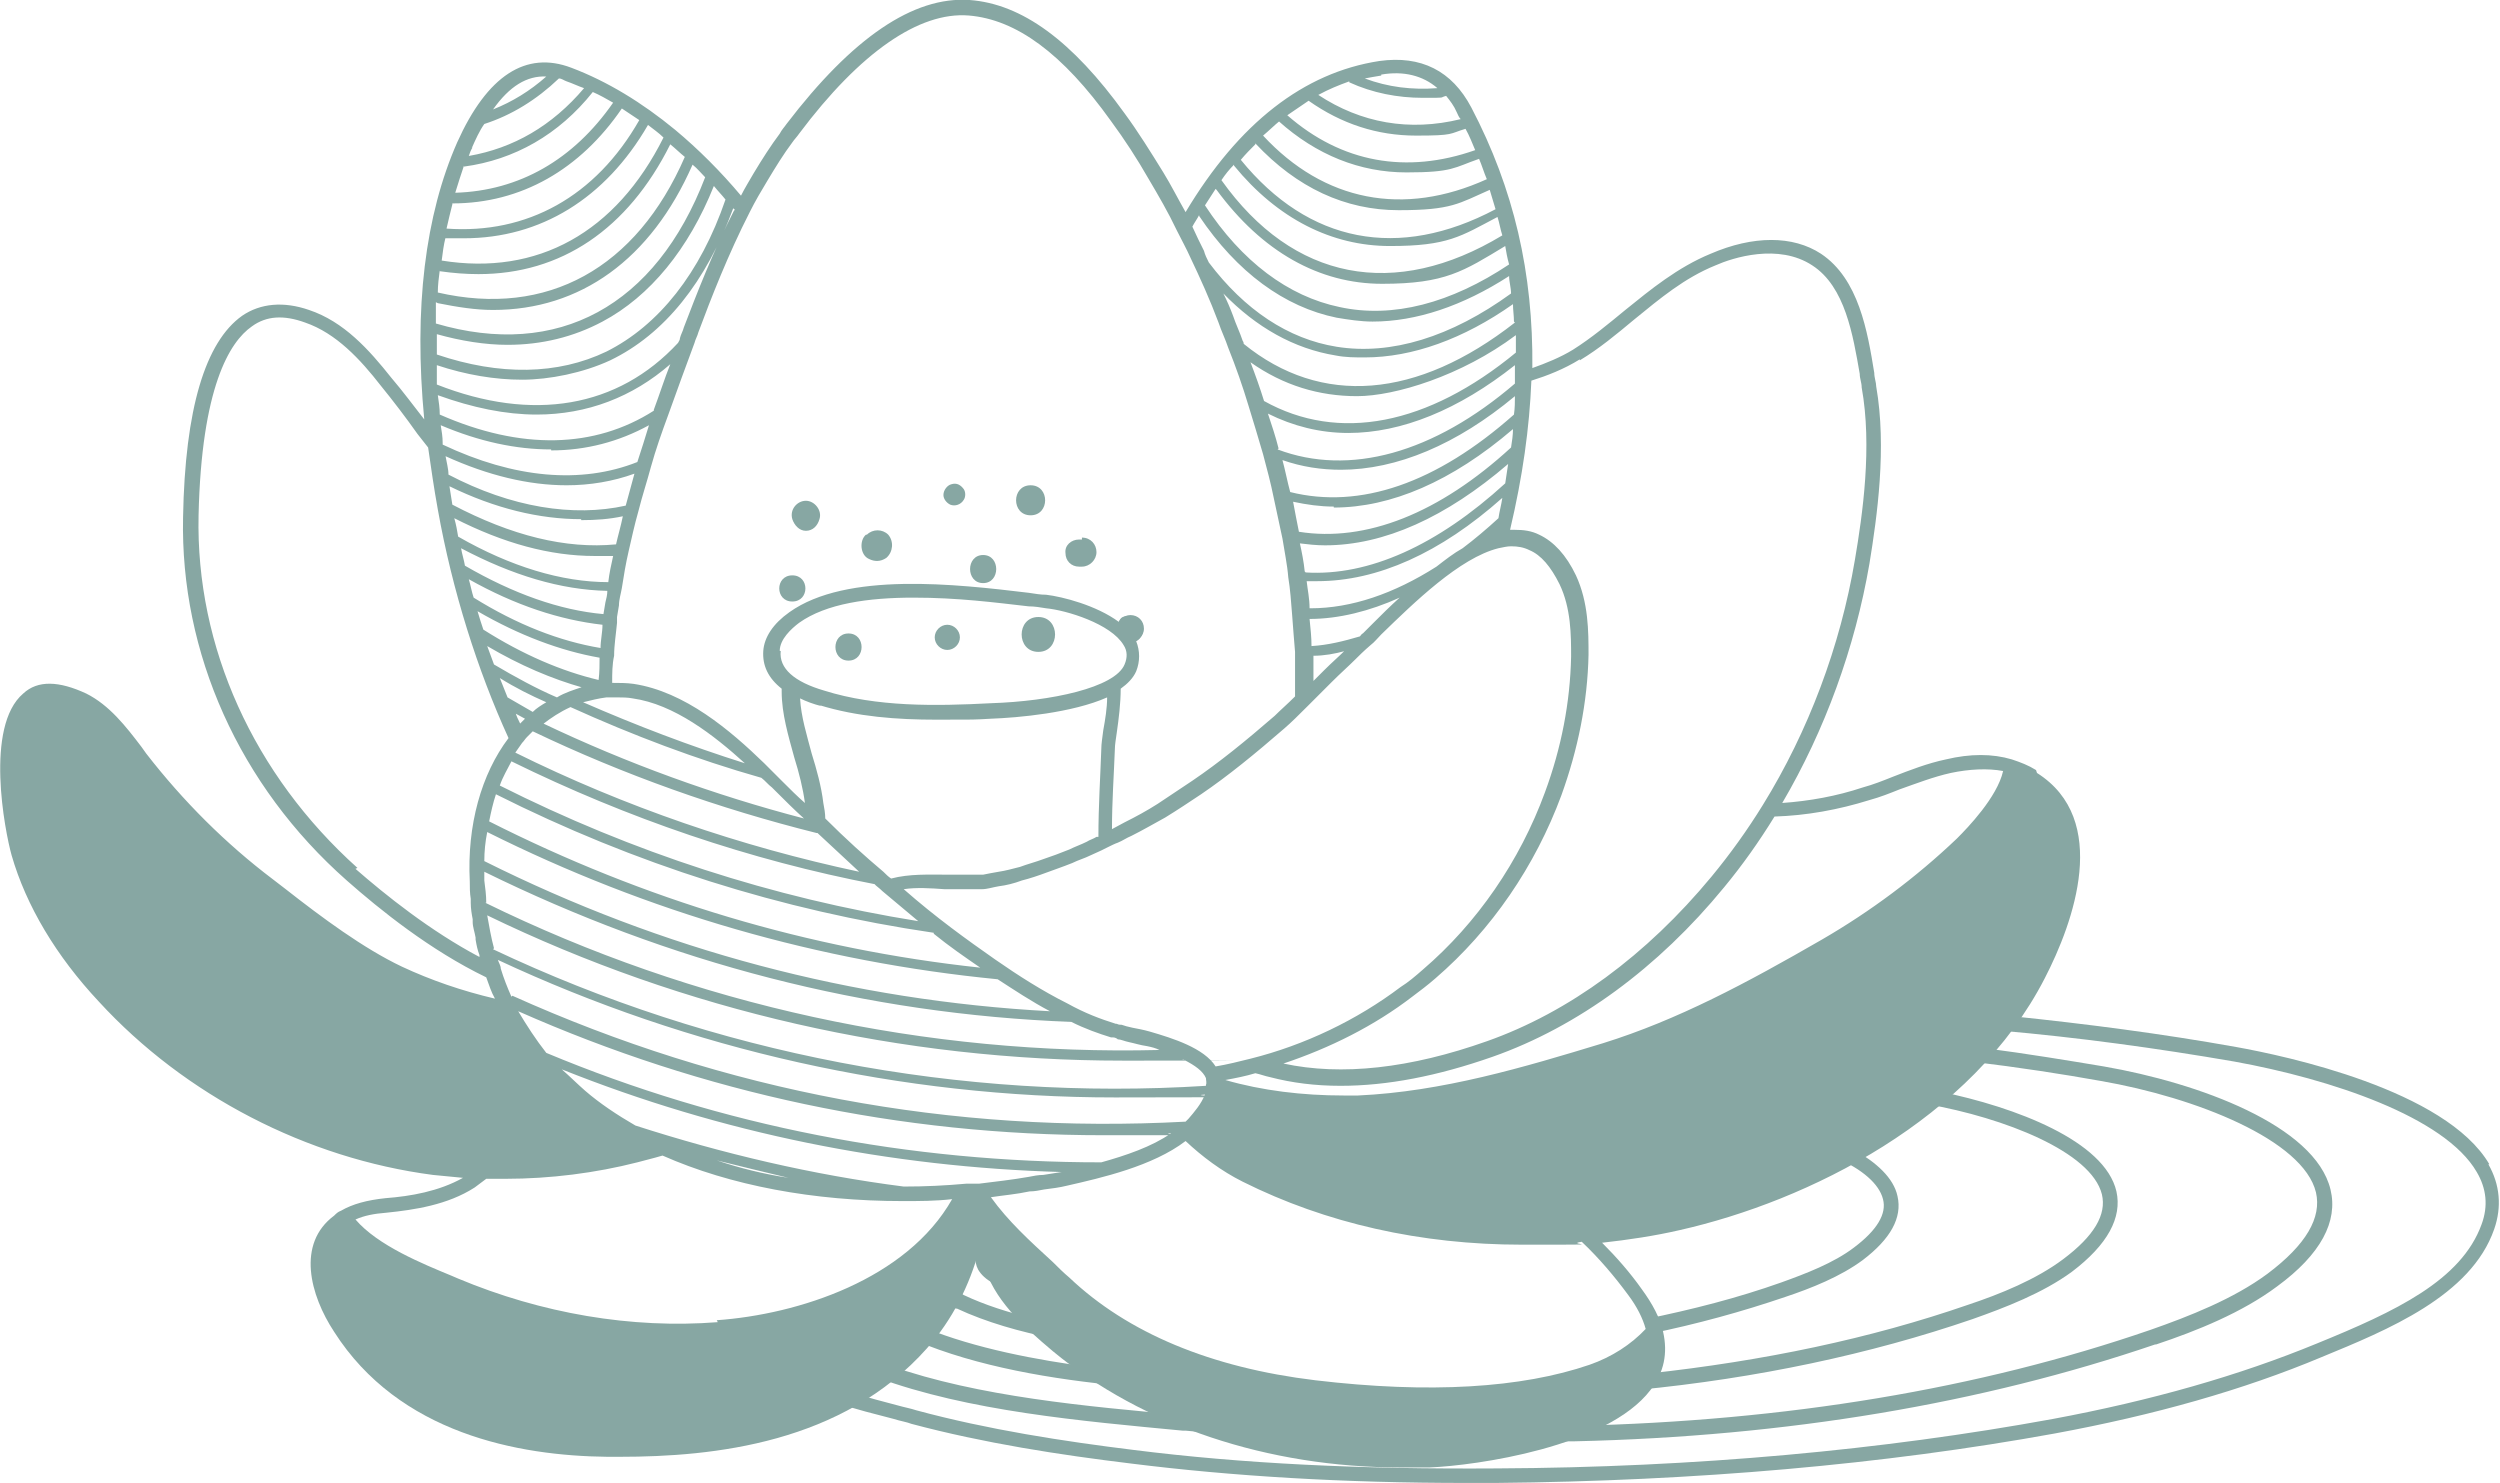   <svg xmlns="http://www.w3.org/2000/svg" viewBox="0 0 258.1 153.1" width="100%" style="vertical-align: middle; max-width: 100%; width: 100%;">
   <path d="M170.1,136.8c0-.2-.2-.4-.3-.6,4.9-1,9.6-2.2,14.1-3.8,2.5-.9,5.4-2,7.5-3.6,2.4-1.8,3.4-3.5,3-5-.4-1.6-2.2-3.1-4.7-4.2.6-.3,1.1-.6,1.7-.9,2.3,1.3,4.1,2.9,4.5,4.8.5,2.2-.7,4.4-3.6,6.6-2.3,1.7-5.3,2.9-8,3.8-4.4,1.5-9.1,2.8-14,3.8,0-.3-.2-.6-.3-.9ZM213.9,131.3c3.7-2.8,5.2-5.6,4.6-8.3-1.2-5.2-10.4-8.7-18.2-10.3-.1,0-.2.2-.3.3-.4.4-.8.7-1.3,1,.1,0,.2,0,.3,0,7.9,1.4,16.9,4.9,18,9.3.5,2.1-.8,4.3-4,6.7-2.8,2.1-6.5,3.6-9.8,4.7-10.1,3.5-21.1,5.8-33,7.1-.2.4-.4.7-.7,1.1-.2.2-.3.4-.5.6,12.4-1.2,24.1-3.7,34.6-7.3,3.4-1.2,7.3-2.7,10.3-4.9ZM115.1,142.6c-.7-.4-1.4-.9-2.1-1.4-6.1-.8-12.3-2-17.5-4.1-.2.2-.3.4-.5.6-.2.2-.4.4-.5.7,6.4,2.7,14.1,4,21.5,4.7-.3-.2-.6-.3-.9-.5ZM257,120.2c-4.5-7.7-21.1-11.2-26.1-12.1-7.8-1.4-15.6-2.4-23.3-3.2,0,0,0,.1-.1.2-.3.4-.6.8-1,1.3,8,.7,16.1,1.8,24.2,3.2,9.9,1.8,21.7,5.7,25,11.4,1,1.7,1.2,3.5.5,5.4-2.1,5.8-8.9,9-17,12.3-8,3.3-17.1,5.9-27.3,7.8-17.5,3.2-36.8,5-57.4,5.1-14.1.1-26.3-.5-37.4-1.9-7.3-.9-15.1-2.1-22.5-4.1-.6-.2-1.2-.3-1.9-.5-1.5-.4-3.1-.8-4.6-1.3-.5.3-1,.6-1.6.9,0,0-.2,0-.2.1,2,.7,4.1,1.2,6,1.7.6.2,1.3.3,1.8.5,7.5,2,15.3,3.2,22.7,4.1,10.4,1.3,21.8,2,34.7,2s1.9,0,2.9,0c20.7-.2,40.1-1.9,57.7-5.1,10.3-1.9,19.5-4.5,27.6-7.9,6.8-2.8,15.4-6.3,17.8-13.2.8-2.3.6-4.6-.6-6.7ZM222.6,138.8c4.2-1.4,8.9-3.3,12.5-6,4.5-3.3,6.3-6.7,5.5-10-1.6-6.6-13.6-11-23.4-12.7-3.6-.6-7.8-1.3-12.4-1.9-.2.3-.4.5-.7.8-.2.2-.4.4-.6.6,5,.6,9.5,1.3,13.4,2,9.8,1.7,20.9,6.1,22.2,11.5.6,2.6-1,5.4-5,8.4-3.5,2.6-8.1,4.4-12.1,5.8-17.7,6.1-37.6,9.4-59.3,9.9-1.7.7-3.5,1.2-5.4,1.6,1.7,0,3.5,0,5.3,0,21.9-.5,42-3.9,59.9-10ZM122.4,147.7c1.9.2,3.8.3,5.7.4-.1,0-.3,0-.4-.1-1.9-.5-3.7-1.2-5.5-1.9h0c-10-.9-21.2-1.9-30.3-5.1-.3.3-.6.5-.9.8-.2.1-.3.2-.5.4,9.5,3.5,21.1,4.5,31.6,5.5h.5ZM102.6,132.5s0,0,0,0c.5.2,1,.4,1.5.6-.4-.7-.8-1.4-1.1-2.2-.3-.2-.5-.4-.7-.6-.2-.4,0-.8.1-1.1,0-.2,0-.3-.1-.5-.1-.4-.2-.9-.3-1.4-.2.2-.4.4-.6.7-.8,1-.9,2.2-.4,3.1.3.5.8,1,1.6,1.4ZM98.8,135.1c3,1.4,6.5,2.4,10.1,3.1-.8-.7-1.6-1.4-2.3-2.1,0,0,0,0,0,0-2.5-.6-5-1.4-7.1-2.4-.6-.3-1.1-.7-1.4-1-.1.3-.2.5-.4.8-.1.2-.2.5-.4.7.4.4.9.7,1.4.9h0Z" style="stroke-width: 0px;" fill="rgb(135,167,163)">
   </path>
   <g>
    <path d="M210.2,79.5c-.8-.5-1.6-.8-2.5-1.1,0,0,0,0,0,0,0,0,0,0,0,0-2-.6-4.3-.6-6.8,0-1.9.4-3.7,1.1-5.5,1.8-1,.4-2,.8-3.1,1.1-2.7.9-5.5,1.4-8.3,1.6,4.4-7.5,7.5-16,9-24.7.8-4.9,1.8-12,.7-18.3,0-.4-.2-.9-.2-1.4-.7-4.3-1.6-9.7-5.5-12.3-2.9-1.9-7-1.9-11.4,0-3.4,1.4-6.2,3.7-8.8,5.8-1.7,1.4-3.5,2.9-5.4,4.1-1.3.8-2.8,1.4-4.2,1.9.1-9.8-1.9-18.5-6.3-26.9-2-3.8-5.2-5.4-9.5-4.8-7.8,1.2-14.5,6.4-20,15.6-.8-1.4-1.5-2.8-2.3-4.1-1.3-2.1-2.6-4.2-4-6.1,0,0,0,0,0,0C110.7,4.2,105.5.4,100.1,0c-5.8-.4-12.1,3.9-18.9,12.8-.2.3-.5.6-.7,1-.9,1.2-1.8,2.6-2.7,4.1-.4.7-.9,1.5-1.3,2.3-2.1-2.5-4.4-4.8-6.8-6.8-3.4-2.8-7-5-10.7-6.4-4.7-1.8-8.7.8-11.8,7.7-3.3,7.5-4.5,17.1-3.4,28.6-1.1-1.4-2.2-2.9-3.4-4.3-2.3-2.9-4.9-5.8-8.5-7-2.6-.9-5-.7-6.9.6-3.8,2.7-5.9,9.6-6.1,20.8-.3,14,5.8,27.7,16.9,37.5,3.4,3,8.6,7.2,14.4,10,.3.8.5,1.5.9,2.2-3.4-.8-6.6-1.9-9.6-3.3-4-1.9-8.3-5.1-12-8l-1.3-1c-4.9-3.7-9.3-8.1-13.1-13l-.5-.7c-1.6-2.1-3.3-4.3-5.7-5.5-2.8-1.3-5-1.4-6.5,0-4,3.4-1.9,14.2-1.2,16.7,1.5,5.2,4.6,10.4,9,15.1,8.9,9.7,21.5,16.2,34.5,17.9,1,.1,2.1.2,3.1.3-2.5,1.4-5.4,1.9-8,2.1-1.9.2-3.4.6-4.6,1.3-.3.1-.5.3-.7.5-3.9,2.9-2.5,8.2,0,12,6.7,10.5,19,12.8,28.2,12.9.4,0,.9,0,1.3,0,9.7,0,23-1.4,31.7-11.2,2.6-2.9,4.4-6.5,5.4-10.2.1.5.3.9.4,1.4,1.1,3.8,4,6.4,7.2,9.1,9.3,7.7,22.2,12,35.9,12s2,0,3,0c4.8-.2,18.3-2.1,22.8-8,1.4-1.8,1.8-3.8,1.3-6,0,0,0,0,0,0,0,0,0,0,0,0-.3-1.4-1.1-2.9-2.2-4.4-1.2-1.7-2.6-3.3-4.1-4.8,2.7-.3,5.4-.7,8-1.3,13.3-3,30.2-11.4,37.7-26,3-5.8,6.8-16.4-.8-21.2ZM163.1,37.2c2-1.2,3.8-2.7,5.6-4.2,2.7-2.2,5.2-4.3,8.4-5.6,1.8-.8,6.5-2.3,10,0,3.4,2.2,4.2,7.2,4.9,11.2,0,.5.2.9.2,1.4,1.1,6.1.1,13.1-.7,17.8-1.5,8.9-4.8,17.7-9.5,25.3,0,0,0,0,0,0-1.6,2.6-3.4,5.1-5.3,7.4-6.7,8.1-14.7,14-23.2,17-7.9,2.8-15,3.6-21,2.3,4.8-1.6,9.4-3.9,13.3-6.9.8-.6,1.6-1.2,2.4-1.9,5.8-5,10.3-11.6,13-18.9,1.7-4.7,2.7-9.6,2.8-14.5,0-2.4,0-5.4-1.3-8.2-1-2.1-2.3-3.5-3.8-4.2-.8-.4-1.6-.5-2.5-.5-.2,0-.3,0-.5,0,1.3-5.5,2-10.5,2.2-15.4,1.6-.5,3.4-1.2,5-2.2ZM56.9,46.5c3.6,0,7-.9,10.1-2.6-.4,1.3-.8,2.6-1.2,3.8-5.8,2.3-12.7,1.7-20.1-1.8,0,0,0-.1,0-.2,0-.6-.1-1.2-.2-1.8,4,1.7,7.8,2.5,11.4,2.5ZM45.4,42.8c0-.7-.1-1.3-.2-2,3.6,1.3,7,2,10.2,2,5.2,0,9.9-1.8,13.8-5.2-.6,1.5-1.1,3.1-1.7,4.7,0,0,0,0,0,.1-6.1,3.9-13.7,4.1-22.1.4ZM58.5,50.1c2.4,0,4.8-.4,7-1.2-.3,1.1-.6,2.2-.9,3.3-5.4,1.2-11.8.2-18.3-3.2,0-.6-.2-1.3-.3-1.9,4.4,2,8.6,3,12.5,3ZM60,53.7c1.5,0,2.9-.1,4.3-.4-.2,1-.5,2-.7,2.9-5.2.5-10.8-.9-16.9-4.1-.1-.6-.2-1.3-.3-1.9,4.7,2.3,9.3,3.4,13.6,3.4ZM61.4,57.4c.7,0,1.3,0,1.9,0-.2.9-.4,1.8-.5,2.7-4.8,0-10.1-1.6-15.5-4.7-.1-.6-.2-1.2-.4-1.9,5.1,2.6,9.9,3.9,14.5,3.9ZM84.6,72.8c3.9,1.2,8,1.5,12.1,1.5s3.8,0,5.6-.1c2.8-.1,8.4-.6,12-2.2,0,1.1-.2,2.3-.4,3.4-.1.8-.2,1.4-.2,1.9-.1,2.9-.3,5.9-.3,9.1,0,0-.1,0-.2,0h0c-.3.2-.7.3-1,.5-.6.3-1.2.5-1.8.8-1,.4-1.8.7-2.7,1-.8.3-1.6.5-2.4.8-.8.2-1.5.4-2.2.5-.6.1-1.1.2-1.6.3-.1,0-.3,0-.4,0-.5,0-1.1,0-1.9,0-.5,0-.9,0-1.4,0-1.9,0-3.9-.1-5.8.4-.3-.2-.5-.4-.8-.7-1.9-1.6-3.9-3.4-6-5.5,0-.5-.1-1.1-.2-1.6-.2-1.7-.7-3.5-1.2-5.1-.5-1.9-1.1-3.8-1.2-5.7.6.3,1.4.6,2.2.8ZM80.5,67.2c0-1.2,1.2-2.3,2-2.9,2.8-2,7.2-2.6,11.8-2.6s8.4.5,11.9.9c.6,0,1.2.1,1.8.2,2.1.2,6.7,1.6,8,3.8.4.6.4,1.3.1,2-1,2.4-7.6,3.8-13.8,4-5.7.3-11.8.4-17.2-1.3-3.1-.9-4.7-2.3-4.5-4.1ZM84.4,86c1.5,1.4,3,2.8,4.3,4-12.2-2.6-24.2-6.7-35.5-12.3.2-.3.5-.7.7-1,.2-.2.3-.4.5-.6.2-.2.4-.4.6-.6,9.4,4.5,19.3,8,29.3,10.5ZM53.1,73.6c.4.2.7.4,1.1.6-.2.2-.4.4-.5.5-.2-.4-.4-.8-.5-1.2ZM56,74.8c.9-.7,1.8-1.3,2.9-1.8,6.4,2.9,13,5.4,19.7,7.3.4.3.7.7,1.1,1l.3.3c1,1,2,2,3,2.9-9.2-2.4-18.3-5.7-26.9-9.8ZM60.2,72.5c.8-.2,1.6-.4,2.4-.5.4,0,.8,0,1.2,0s1,0,1.5.1c4.3.6,8.4,3.8,11.6,6.7-5.7-1.8-11.2-3.9-16.7-6.3ZM62.7,61c0,.4-.1.8-.2,1.2l-.2,1.2s0,0,0,0c-4.5-.4-9.3-2.1-14.3-5-.1-.6-.3-1.2-.4-1.8,5.3,2.8,10.3,4.3,15.1,4.4ZM62.2,64.5c0,.8-.2,1.6-.2,2.4-4.2-.7-8.6-2.4-13.1-5.2-.2-.6-.3-1.2-.5-1.9,4.8,2.7,9.4,4.2,13.8,4.7ZM61.9,67.9c0,.7,0,1.5-.1,2.3-3.8-.9-7.8-2.6-11.9-5.2-.2-.6-.4-1.2-.6-1.9,4.3,2.5,8.6,4.1,12.6,4.8ZM60.2,70.9c-.9.3-1.9.6-2.7,1.1-2.1-.9-4.3-2.1-6.5-3.4-.2-.6-.5-1.3-.7-1.9,3.4,2,6.7,3.4,9.9,4.3ZM56.4,72.5c-.5.3-1,.6-1.4,1-.9-.5-1.7-1-2.6-1.5-.3-.7-.5-1.3-.8-2,1.6,1,3.2,1.8,4.8,2.5ZM90.3,91.3c.2.2.5.4.8.7,1.3,1.1,2.5,2.1,3.7,3.1-15-2.4-29.5-7.1-43.2-14,.3-.9.8-1.7,1.2-2.5,12,5.9,24.6,10.2,37.6,12.7ZM96.4,96.4c1.6,1.3,3.2,2.4,4.8,3.5-17.7-1.9-34.7-7-50.7-15.1.2-1,.4-1.9.7-2.8,14.3,7.2,29.5,12,45.2,14.3ZM103,101.1c1.7,1.1,3.5,2.3,5.4,3.3-20.4-1.1-40-6.3-58.4-15.5,0-1,.1-2,.3-3,16.6,8.3,34.3,13.4,52.7,15.2ZM102.8,99.1c-3-2.1-6.2-4.4-9.5-7.3,1.3-.2,2.8-.1,4.2,0,.5,0,1,0,1.4,0,.8,0,1.5,0,2,0,.2,0,.4,0,.5,0,.5,0,1.1-.2,1.7-.3.8-.1,1.6-.3,2.4-.6.8-.2,1.7-.5,2.5-.8.8-.3,1.7-.6,2.7-1,.6-.3,1.3-.5,1.9-.8.4-.2.7-.3,1.1-.5h0c.2-.1.4-.2.6-.3.4-.2.8-.4,1.1-.5.5-.2.9-.5,1.4-.7,1.2-.6,2.4-1.3,3.5-1.9,1.3-.8,2.5-1.6,3.7-2.4,2.8-1.9,5.6-4.2,8.6-6.8.7-.6,1.5-1.4,2.4-2.3,0,0,0,0,0,0,.4-.4.9-.9,1.3-1.3l1.2-1.2c.9-.9,1.7-1.6,2.4-2.3.4-.4.9-.9,1.6-1.5.4-.3.7-.7,1.1-1.1,3.4-3.3,8.1-7.9,12.1-8.9.5-.1.9-.2,1.3-.2.7,0,1.3.1,1.9.4,1.2.5,2.2,1.7,3.1,3.5,1.2,2.5,1.2,5.3,1.2,7.5-.1,4.7-1,9.4-2.7,14-2.6,7.1-7,13.5-12.6,18.3-.8.7-1.5,1.3-2.3,1.8-4.5,3.4-9.9,6-15.5,7.4,0,0,0,0,0,0,0,0,0,0,0,0-1.2.3-2.4.6-3.6.8-1.2-1.9-4.4-2.9-6.8-3.6-.7-.2-1.3-.3-1.8-.4-.5-.1-.8-.2-1.1-.3-.2,0-.3,0-.5-.1,0,0,0,0-.1,0,0,0,0,0,0,0,0,0,0,0,0,0-1.6-.5-3.2-1.1-5-2.1-2.6-1.3-5.1-2.9-7.4-4.5ZM138.4,48.5c5.8,0,12-2.6,18-7.6,0,.6,0,1.2-.1,1.9-8,7.1-15.9,9.8-23.1,8-.3-1.1-.5-2.2-.8-3.3,2,.7,4,1,6.1,1ZM132,46.3c-.3-1.2-.7-2.4-1.1-3.6,2.6,1.3,5.4,2,8.3,2,5.5,0,11.4-2.4,17.2-7,0,.4,0,.8,0,1.2,0,.2,0,.5,0,.7-8.4,7.2-17.1,9.6-24.5,6.8ZM137.7,52.4c5.9,0,12.2-2.7,18.5-8.1,0,.6-.1,1.3-.2,1.9-7.4,6.8-15,9.8-21.9,8.7-.2-1-.4-2-.6-3.1,1.4.3,2.8.5,4.2.5ZM135.4,66.7c0-.9-.1-1.8-.2-2.8,3,0,6.2-.8,9.3-2.2-1,.9-1.9,1.8-2.7,2.6-.4.4-.8.8-1.1,1.1-.1,0-.2.2-.3.3-1.7.5-3.3.9-5,1ZM138.8,67.2c-.6.6-1.3,1.2-2.1,2l-1.1,1.1c0-.9,0-1.7,0-2.6,1.1,0,2.2-.2,3.3-.5ZM135.2,62.8c0-1-.2-1.9-.3-2.8.4,0,.7,0,1.1,0,6.2,0,12.7-2.9,19.1-8.6-.1.7-.3,1.4-.4,2.1-1.2,1.1-2.5,2.2-3.7,3.1-.9.5-1.8,1.2-2.7,1.9-4.4,2.8-8.8,4.3-13,4.3ZM134.7,59c-.1-1-.3-2-.5-2.9.8.1,1.7.2,2.6.2,6.1,0,12.5-2.9,18.9-8.4-.1.7-.2,1.3-.3,2-7,6.4-14.1,9.6-20.6,9.2ZM156.5,36.4c-9.1,7.5-18.3,9.3-26,5,0,0,0,0,0,0-.4-1.3-.9-2.7-1.4-4,3.4,2.4,7.1,3.5,11,3.5s10.8-2.1,16.4-6.3c0,.6,0,1.2,0,1.8ZM156.4,33.3c-10.1,7.9-20,8.7-28,2.2,0,0,0-.2-.1-.3-.3-.9-.7-1.7-1-2.6-.3-.8-.6-1.5-1-2.3,3.4,3.5,7.3,5.7,11.6,6.4,1,.2,2,.2,3,.2,4.9,0,10.2-1.9,15.3-5.5,0,.6.1,1.2.1,1.8ZM142.6,7.7c2.3-.4,4.3.1,5.8,1.4-2.6.2-5.1-.1-7.5-1,.5-.1,1.1-.2,1.7-.3ZM139.3,8.5c2.4,1.1,5,1.6,7.6,1.6s1.6,0,2.4-.2c.4.5.8,1,1.1,1.7.1.2.2.5.4.7-5.3,1.3-10.3.4-14.7-2.5,1.1-.6,2.1-1,3.2-1.4ZM135.1,10.4c3.4,2.4,7.1,3.6,11.1,3.6s3.4-.2,5.1-.7c.4.7.7,1.5,1,2.2-7.1,2.5-13.8,1.3-19.4-3.6.7-.5,1.5-1,2.2-1.5ZM132,12.5c3.9,3.5,8.4,5.3,13.2,5.3s4.9-.5,7.5-1.4c.3.7.5,1.4.8,2.1-8.6,3.9-16.8,2.3-23.1-4.5.6-.5,1.2-1.1,1.7-1.5ZM129.6,14.8c4.3,4.6,9.3,6.9,14.8,6.9s6.2-.7,9.4-2.1c.2.7.4,1.3.6,2-10,5.3-19.3,3.5-26.3-5.1.5-.6,1-1.1,1.5-1.6ZM127.4,17.1c4.5,5.5,10.1,8.3,16.1,8.3s7.3-1,11.1-3c.2.6.3,1.3.5,1.9-11.1,6.7-21.6,4.7-29-5.7.4-.6.8-1.1,1.3-1.6ZM125.6,19.6c4.7,6.4,10.6,9.7,17.1,9.7s8.4-1.3,12.7-3.9c.1.6.2,1.2.4,1.9-6,4-12,5.6-17.5,4.4-5.3-1.1-10.1-4.7-13.9-10.5.4-.6.7-1.1,1.1-1.7ZM123.8,22.3c3.9,5.8,8.8,9.4,14.2,10.5,1.2.2,2.5.4,3.7.4,4.5,0,9.3-1.6,14.1-4.7,0,.6.2,1.2.2,1.8-6.2,4.5-12.4,6.4-18,5.5-5-.8-9.5-3.8-13.2-8.7-.2-.4-.4-.8-.5-1.2-.4-.8-.8-1.6-1.2-2.5.2-.4.5-.8.7-1.2ZM77.4,21.9c.6-1.2,1.2-2.2,1.8-3.2.9-1.5,1.7-2.8,2.6-4,.2-.3.5-.6.7-.9,6.3-8.4,12.4-12.6,17.5-12.2,4.9.4,9.7,3.9,14.7,10.9,0,0,0,0,0,0,1.4,1.9,2.7,3.9,3.9,6,1,1.7,2,3.4,2.9,5.3,0,0,0,0,0,0,.5,1,1,1.9,1.4,2.8,1,2.1,2,4.3,2.9,6.7.3.9.7,1.7,1,2.6.8,2,1.5,4,2.1,6,.5,1.6,1,3.3,1.5,5,.4,1.5.8,3,1.1,4.5.3,1.4.6,2.8.9,4.2.2,1.3.5,2.7.6,4,.2,1.2.3,2.6.4,3.9.1,1.4.2,2.6.3,3.8,0,1.2,0,2.5,0,3.8s0,.5,0,.8c-.8.8-1.5,1.4-2.1,2-3,2.6-5.7,4.8-8.5,6.7-1.2.8-2.4,1.6-3.6,2.4-1.1.7-2.2,1.3-3.4,1.9-.4.2-.9.5-1.3.7,0,0,0,0,0,0,0-2.9.2-5.6.3-8.3,0-.4.1-1,.2-1.7.2-1.4.4-3,.4-4.5.7-.5,1.3-1.1,1.6-1.8.4-1,.4-2.1,0-3.1.4-.2.7-.7.7-1.2,0-.7-.6-1.4-1.4-1.4s-.9.2-1.1.6c-2.3-1.7-5.8-2.6-7.5-2.8-.6,0-1.1-.1-1.8-.2-7.5-.9-18.8-2.2-24.7,2-1.7,1.2-2.6,2.6-2.7,4-.1,1.5.5,2.8,1.9,3.9,0,0,0,.2,0,.3,0,2.3.7,4.6,1.3,6.8.5,1.6.9,3.2,1.1,4.7-.8-.7-1.5-1.4-2.3-2.2l-.3-.3c-.5-.5-1.1-1.1-1.6-1.6-3.5-3.4-8.2-7.4-13.5-8.2-.7-.1-1.5-.1-2.2-.1,0-1,0-1.9.2-2.8,0-1.1.2-2.3.3-3.4,0-.2,0-.4,0-.6l.2-1.2c0-.6.2-1.2.3-1.8.2-1.3.4-2.5.7-3.8.3-1.3.6-2.7,1-4.1.4-1.6.9-3.1,1.3-4.6.5-1.8,1.1-3.5,1.8-5.4.9-2.5,1.8-5,2.7-7.4.1-.4.3-.7.4-1.1,1.3-3.5,3.1-8.1,5.3-12.4ZM75.8,21.7c-2.2,4.3-3.9,8.7-5.2,12.1-.1.4-.3.7-.4,1.1,0,.2-.1.3-.2.5-6.2,6.7-15,8.2-24.9,4.3,0-.7,0-1.4,0-2,3,1,6,1.5,8.8,1.5s6.3-.7,9.1-2c5.6-2.7,9.9-8.1,12.7-15.7,0,0,.1.1.2.2ZM56.4,7.9c-1.7,1.5-3.5,2.6-5.5,3.4,1.7-2.4,3.5-3.5,5.5-3.4ZM48.7,15.3c.4-.9.8-1.8,1.3-2.5,2.8-.9,5.4-2.5,7.7-4.7.3,0,.5.2.8.3.6.2,1.2.5,1.8.7-3.3,3.9-7.3,6.2-11.9,7,.1-.3.2-.6.4-.9ZM47.9,17.2c5.2-.7,9.8-3.3,13.3-7.7.7.3,1.4.7,2.1,1.1-4.1,5.9-9.7,9.1-16.3,9.3.3-1,.6-1.9.9-2.8ZM46.7,21c7.1,0,13.2-3.5,17.5-9.8.6.4,1.2.8,1.8,1.2-4.5,7.9-11.6,11.8-19.9,11.2.2-.9.4-1.7.6-2.5ZM45.9,24.6c.7,0,1.3,0,2,0,7.9,0,14.6-4.1,19-11.7.5.4,1.1.8,1.6,1.3-4.9,9.8-13,14.3-22.9,12.7.1-.8.2-1.6.4-2.4ZM45.4,28c1.4.2,2.7.3,4,.3,8.5,0,15.4-4.6,19.8-13.4.5.4,1,.9,1.5,1.3-5,11.5-14.2,16.6-25.5,14,0-.8.1-1.5.2-2.3ZM45.2,31.3c2,.4,3.9.7,5.7.7,9,0,16.3-5.2,20.6-15,.5.4.9.9,1.3,1.3-5.1,13.3-15.2,18.8-27.8,15.1,0-.7,0-1.5,0-2.2ZM52.4,35.6c3.5,0,6.8-.8,9.8-2.4,4.9-2.6,8.9-7.5,11.5-14,.4.5.8.9,1.2,1.4-2.6,7.6-6.9,13-12.3,15.7-5,2.4-11,2.5-17.5.3,0-.7,0-1.4,0-2.1,2.5.7,5,1.1,7.3,1.1ZM36.9,89.6c-10.7-9.6-16.7-22.8-16.4-36.4.3-13.2,3.2-17.9,5.5-19.5,1.5-1.1,3.3-1.2,5.5-.4,3.2,1.1,5.7,3.8,7.8,6.5,1.3,1.6,2.6,3.3,3.8,5l1.1,1.4c.3,2.1.6,4.2,1,6.4,1.5,8.4,4.1,16.6,7.3,23.6-2.8,3.7-4.3,9-4,14.8,0,.6,0,1.2.1,1.8,0,.1,0,.3,0,.4,0,.6.1,1.2.2,1.7,0,.1,0,.2,0,.3,0,.5.2,1,.3,1.6,0,0,0,.2,0,.2.1.6.2,1.1.4,1.6,0,0,0,.1,0,.2-5.1-2.7-9.7-6.4-12.8-9.1ZM50.2,93.2c0-.8-.1-1.5-.2-2.3,0-.3,0-.6,0-.9,19.1,9.4,39.4,14.7,60.6,15.5,1.4.7,2.8,1.2,4.1,1.6,0,0,0,0,0,0,0,0,.1,0,.2,0,.2,0,.4.1.5.2.3,0,.7.2,1.2.3.5.1,1.1.3,1.8.4.5.1.9.2,1.3.4-24,.6-48-4.6-69.6-15.2ZM51,97.9c-.3-1.1-.5-2.3-.7-3.4,20.4,9.9,42.9,15,65.6,15s4.2,0,6.3-.1c1.2.6,2,1.2,2.3,1.9h0c0,.2.1.5,0,.7,0,0,0,0,0,.1,0,0,0,0,0,0,0,0,0,0,0,0,0,0,0,0,0,0-25.3,1.6-50.8-3.3-73.6-14.1ZM52.8,102.9c-.4-.9-.8-1.9-1.1-2.9,0-.3-.2-.6-.3-.9,19.9,9.3,41.7,14.2,63.7,14.2s6.2-.1,9.3-.3c-.4,1-1.1,1.8-1.7,2.5-.1.1-.2.2-.3.3-24.2,1.3-47.5-3.1-69.5-13ZM120.9,117c-2,1.4-4.7,2.3-7.2,3-19.8,0-39.1-3.7-57.3-11.3-1.1-1.4-2-2.8-2.9-4.3,19.2,8.5,39.5,12.8,60.4,12.8s4.6,0,6.9-.2ZM74.1,136.5c-8.9.7-18.2-.9-26.8-4.5l-.7-.3c-2.9-1.2-7.6-3.1-9.9-5.8.9-.4,1.9-.6,3.2-.7,2.9-.3,6.3-.8,9.1-2.6.4-.3.8-.6,1.2-.9.7,0,1.3,0,2,0,4.6,0,9.3-.6,13.6-1.7.7-.2,1.6-.4,2.6-.7,7,3.1,15.6,4.7,24.8,4.7,1.7,0,3.4,0,5.1-.2-4.7,8.3-15.9,11.9-24.3,12.5ZM74,119.8c2.4.6,4.9,1.2,7.4,1.8-2.6-.4-5-1-7.4-1.8ZM100.9,122.2s0,0,0,0c0,0,0,0,0,0,0,0,0,0,0,0,0,0,0,0,0,0,0,0,0,0-.2,0,0,0,0,0,0,0,0,0,0,0,0,0,0,0,0,0,0,0-.3,0-.6,0-.9,0-2.2.2-4.3.3-6.5.3-9.4-1.2-18.7-3.4-27.7-6.3-1.9-1.1-3.7-2.3-5.2-3.6-.8-.7-1.6-1.5-2.4-2.2,16.5,6.6,33.9,10.1,51.6,10.6-.6.1-1.3.2-1.9.3-.5,0-1,.1-1.5.2-1.7.3-3.5.5-5.1.7ZM168.1,133.7c.9,1.2,1.5,2.4,1.8,3.5-1.5,1.6-3.5,2.9-5.8,3.7-7,2.4-16.5,3-28.3,1.6-10.8-1.3-19.4-4.9-25.4-10.6-.6-.5-1.2-1.1-1.7-1.6-2.4-2.2-4.6-4.2-6.4-6.7,1.3-.2,2.6-.3,4-.6.5,0,1-.1,1.5-.2.8-.1,1.6-.2,2.4-.4,3.5-.8,8.8-2,12.2-4.6,1.7,1.6,3.7,3.1,5.9,4.2,8.6,4.3,18.4,6.5,28.8,6.5s4.1,0,6.2-.3c1.8,1.7,3.4,3.6,4.8,5.5ZM202,86.6c-4.2,4-8.9,7.5-13.9,10.4-7.8,4.5-14.9,8.3-22.6,10.7-8.2,2.5-16.6,5-25.3,5.4-.5,0-1,0-1.5,0-4.2,0-8.4-.5-12.2-1.6,1.1-.2,2.1-.4,3.1-.7.5.1,1,.3,1.5.4,2.3.6,4.7.9,7.3.9,4.8,0,10-1,15.7-3,8.8-3.1,17.1-9.2,23.9-17.5,1.9-2.3,3.6-4.7,5.2-7.3,3.3-.1,6.6-.7,9.8-1.7,1.1-.3,2.1-.7,3.1-1.1,1.7-.6,3.5-1.3,5.3-1.7,1.9-.4,3.8-.5,5.4-.2-.6,2.7-3.7,5.9-4.7,6.9Z" style="stroke-width: 0px;" fill="rgb(135,167,163)">
    </path>
    <g>
     <path d="M116.7,63.5c-.7,0-1.4.6-1.4,1.4h0c0,.7.5,1.3,1.3,1.4,0,0,0,0,.1,0,.7,0,1.4-.6,1.4-1.4,0-.8-.6-1.4-1.4-1.4Z" style="stroke-width: 0px;" fill="rgb(135,167,163)">
     </path>
     <path d="M111.7,55.7c0,0-.2,0-.3,0-.8,0-1.5.6-1.4,1.4,0,.8.6,1.4,1.4,1.4,0,0,.2,0,.3,0,.8,0,1.5-.7,1.5-1.5,0-.8-.6-1.5-1.5-1.5Z" style="stroke-width: 0px;" fill="rgb(135,167,163)">
     </path>
     <path d="M107.2,63.7c-2.3,0-2.3,3.6,0,3.6s2.3-3.6,0-3.6Z" style="stroke-width: 0px;" fill="rgb(135,167,163)">
     </path>
     <path d="M106.4,50.1c-2,0-2,3.1,0,3.1s2-3.1,0-3.1Z" style="stroke-width: 0px;" fill="rgb(135,167,163)">
     </path>
     <path d="M101.5,57.3c-1.8,0-1.8,2.9,0,2.9s1.8-2.9,0-2.9Z" style="stroke-width: 0px;" fill="rgb(135,167,163)">
     </path>
     <path d="M99.5,50.5c-.3-.4-.7-.7-1.3-.5-.4.1-.8.6-.8,1.1,0,.4.3.8.7,1,.5.2,1.1,0,1.4-.5h0c.2-.3.2-.8,0-1.1h0Z" style="stroke-width: 0px;" fill="rgb(135,167,163)">
     </path>
     <path d="M97.8,64.5c-.7,0-1.3.6-1.3,1.3,0,.7.6,1.3,1.3,1.3s1.3-.6,1.3-1.3c0-.7-.6-1.3-1.3-1.3Z" style="stroke-width: 0px;" fill="rgb(135,167,163)">
     </path>
     <path d="M89.4,55.2c-.7.6-.6,2.1.3,2.5.6.3,1.2.3,1.8-.1.7-.6.8-1.7.2-2.4-.6-.6-1.6-.6-2.2,0Z" style="stroke-width: 0px;" fill="rgb(135,167,163)">
     </path>
     <path d="M87.6,65.4c-1.8,0-1.8,2.8,0,2.8s1.8-2.8,0-2.8Z" style="stroke-width: 0px;" fill="rgb(135,167,163)">
     </path>
     <path d="M83.2,51.7c-.9,0-1.7.9-1.4,1.9.2.6.7,1.2,1.4,1.2s1.2-.5,1.4-1.2c.3-.9-.5-1.9-1.4-1.9Z" style="stroke-width: 0px;" fill="rgb(135,167,163)">
     </path>
     <path d="M81.8,59.4c-1.8,0-1.8,2.7,0,2.7s1.8-2.7,0-2.7Z" style="stroke-width: 0px;" fill="rgb(135,167,163)">
     </path>
    </g>
   </g>
  </svg>
